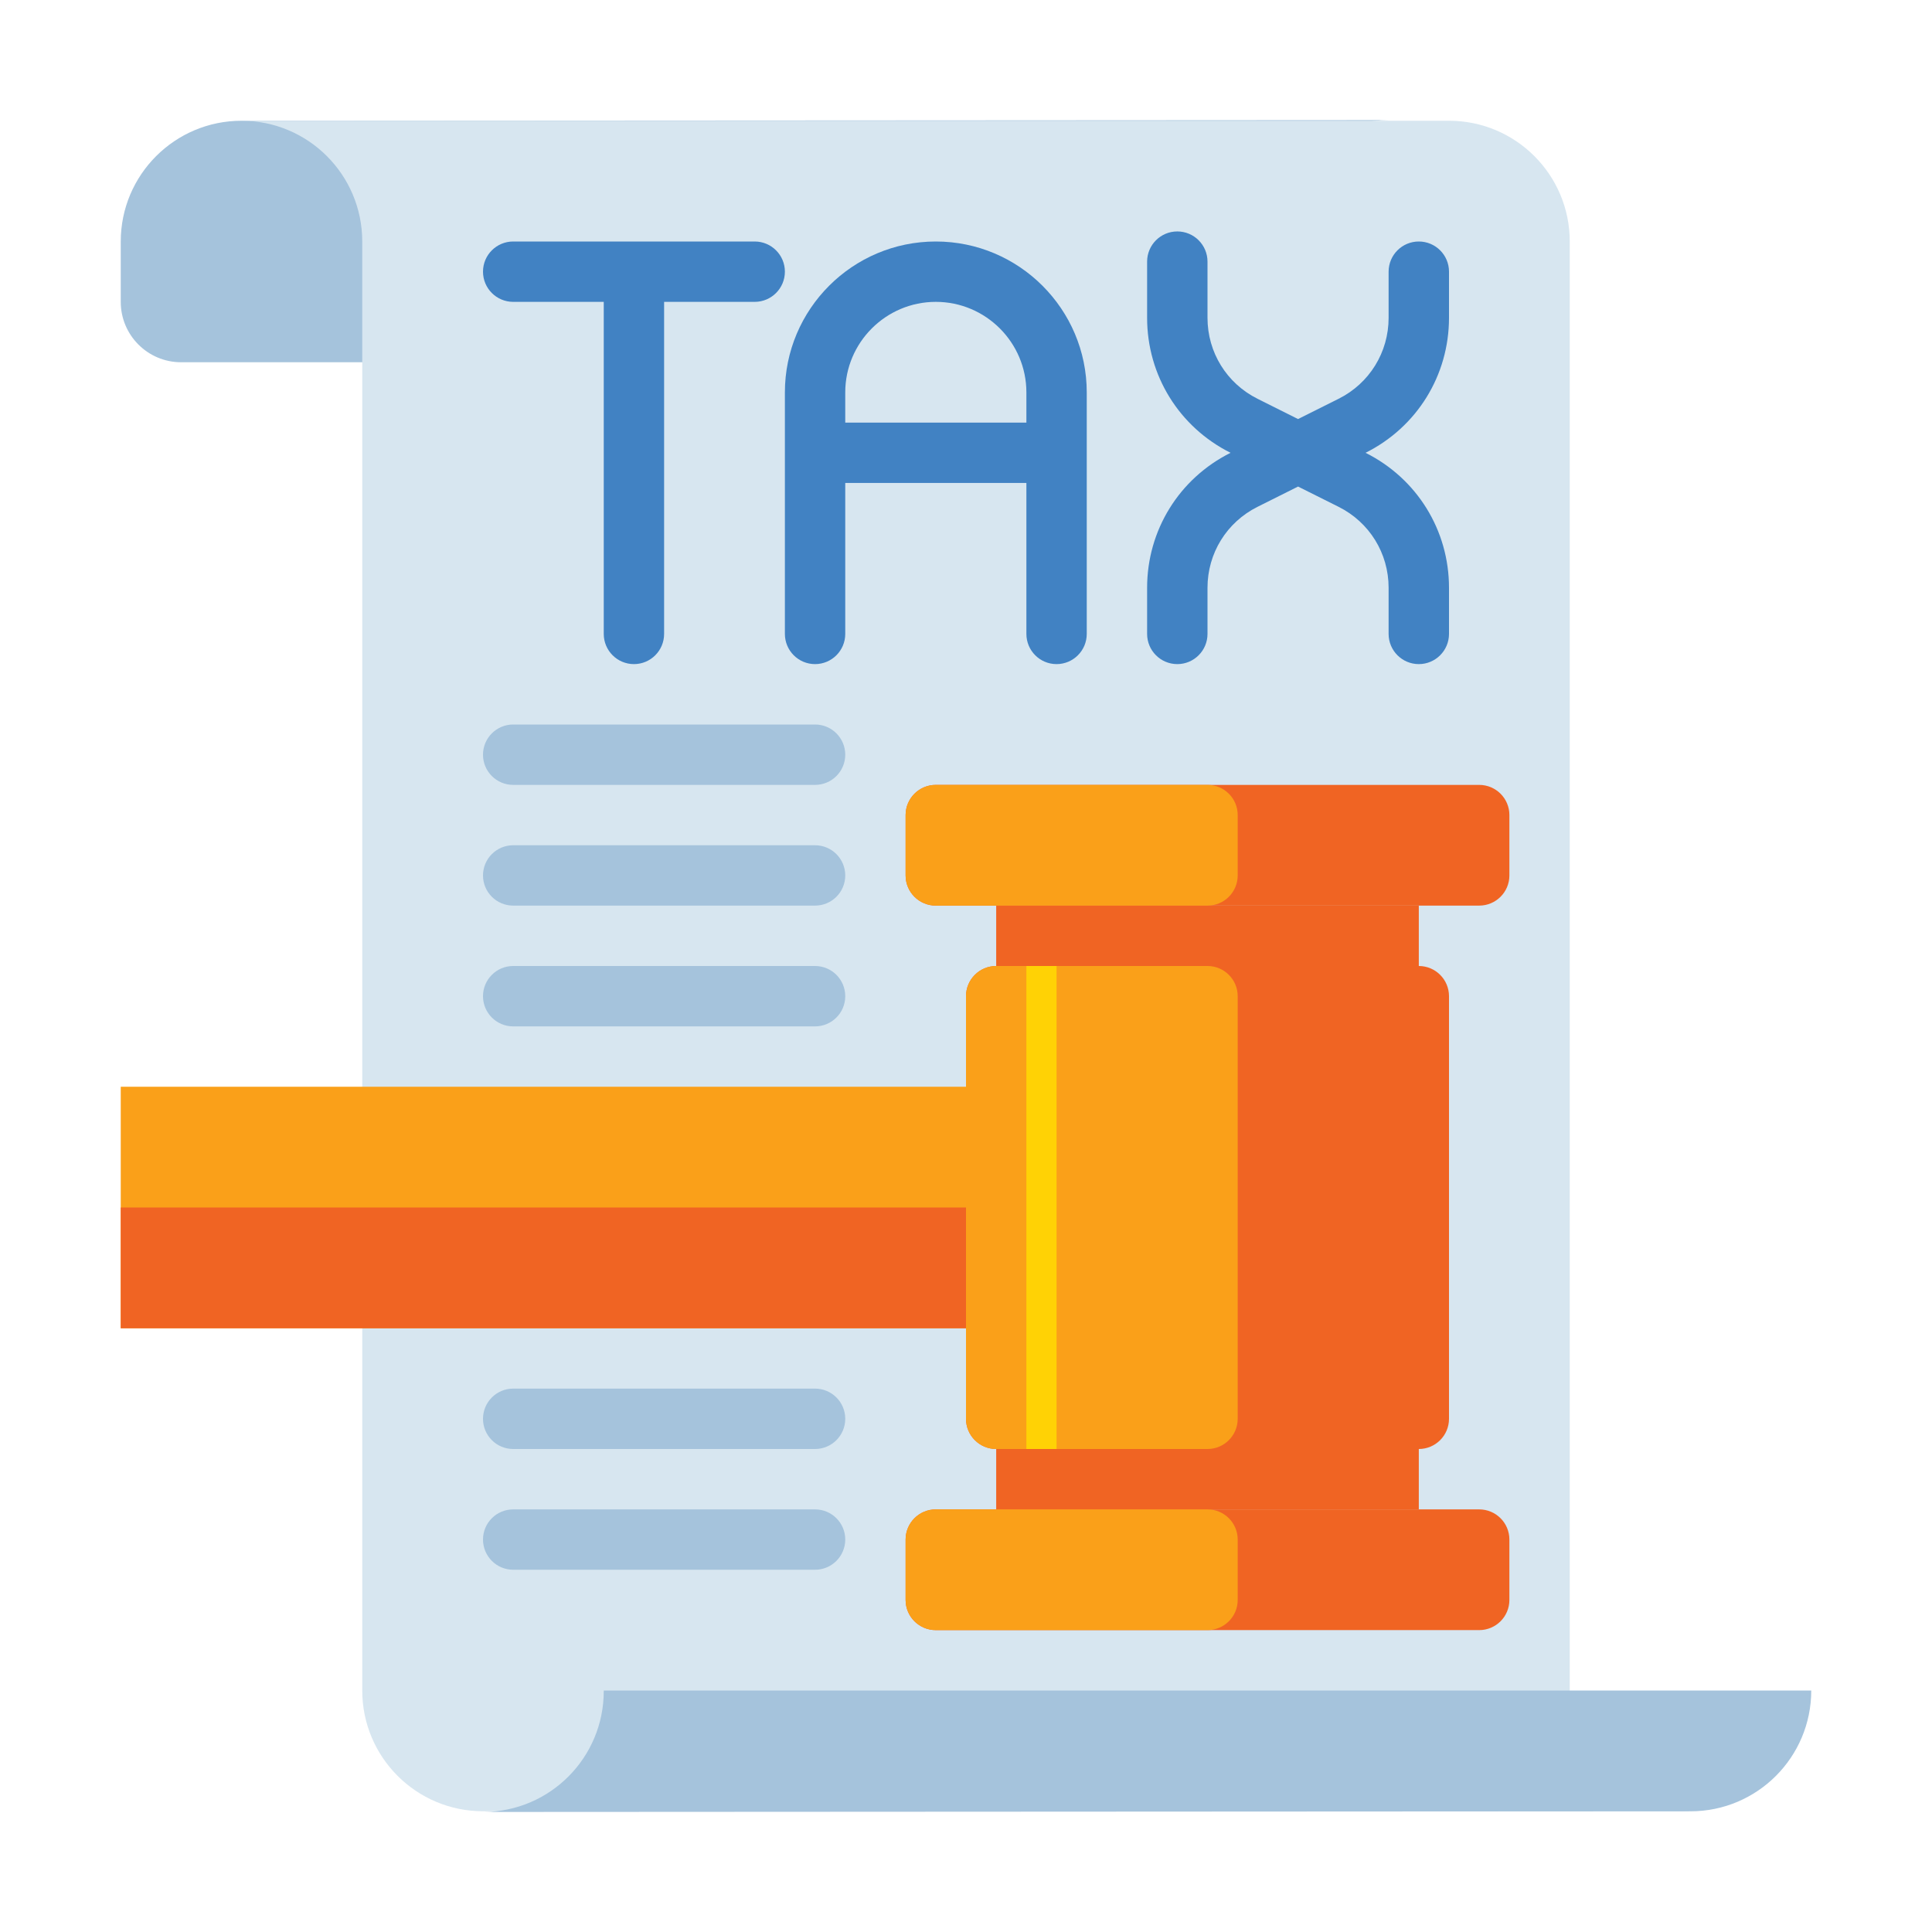 <svg width="62" height="62" viewBox="0 0 62 62" fill="none" xmlns="http://www.w3.org/2000/svg">
<path d="M7.75 3.875C5.61 3.876 3.876 5.61 3.875 7.75V9.687C3.875 10.757 4.742 11.625 5.812 11.625H38.75C39.82 11.625 40.688 10.757 40.688 9.687V7.752V7.732C40.688 5.599 42.41 3.867 44.542 3.855L44.562 3.854L7.75 3.875Z" fill="#A5C3DC"/>
<path d="M50.375 54.25C50.375 56.39 52.11 58.125 54.25 58.125H15.5C13.36 58.125 11.625 56.39 11.625 54.25V7.75C11.625 5.61 9.89 3.875 7.75 3.875H46.5C48.64 3.875 50.375 5.61 50.375 7.75V54.25Z" fill="#D7E6F0"/>
<path d="M19.375 54.27V54.25H58.125C58.125 56.391 56.391 58.126 54.25 58.127L15.5 58.148L15.521 58.148C17.653 58.135 19.375 56.403 19.375 54.27Z" fill="#A5C3DC"/>
<path d="M3.875 34.875H31V42.625H3.875V34.875Z" fill="#FAA019"/>
<path d="M31.969 29.062H45.531V48.438H31.969V29.062Z" fill="#F06423"/>
<path d="M45.531 46.5H31.969C31.434 46.5 31 46.066 31 45.531V31.969C31 31.434 31.434 31 31.969 31H45.531C46.066 31 46.5 31.434 46.5 31.969V45.531C46.5 46.066 46.066 46.5 45.531 46.5Z" fill="#F06423"/>
<path d="M38.75 46.5H31.969C31.434 46.5 31 46.066 31 45.531V31.969C31 31.434 31.434 31 31.969 31H38.75C39.285 31 39.719 31.434 39.719 31.969V45.531C39.719 46.066 39.285 46.5 38.75 46.5Z" fill="#FAA019"/>
<path d="M30.031 25.188H47.469C48.004 25.188 48.438 25.621 48.438 26.156V28.094C48.438 28.629 48.004 29.062 47.469 29.062H30.031C29.496 29.062 29.062 28.629 29.062 28.094V26.156C29.062 25.621 29.496 25.188 30.031 25.188Z" fill="#F06423"/>
<path d="M30.031 25.188H38.75C39.285 25.188 39.719 25.621 39.719 26.156V28.094C39.719 28.629 39.285 29.062 38.75 29.062H30.031C29.496 29.062 29.062 28.629 29.062 28.094V26.156C29.062 25.621 29.496 25.188 30.031 25.188Z" fill="#FAA019"/>
<path d="M30.031 48.438H47.469C48.004 48.438 48.438 48.871 48.438 49.406V51.344C48.438 51.879 48.004 52.312 47.469 52.312H30.031C29.496 52.312 29.062 51.879 29.062 51.344V49.406C29.062 48.871 29.496 48.438 30.031 48.438Z" fill="#F06423"/>
<path d="M30.031 48.438H38.75C39.285 48.438 39.719 48.871 39.719 49.406V51.344C39.719 51.879 39.285 52.312 38.75 52.312H30.031C29.496 52.312 29.062 51.879 29.062 51.344V49.406C29.062 48.871 29.496 48.438 30.031 48.438Z" fill="#FAA019"/>
<path d="M3.875 38.75H31V42.625H3.875V38.75Z" fill="#F06423"/>
<path d="M32.938 31H33.906V46.5H32.938V31Z" fill="#FFD205"/>
<path d="M24.219 7.75H16.469C15.934 7.75 15.5 8.183 15.5 8.718C15.5 9.253 15.934 9.687 16.469 9.687H19.375V20.343C19.375 20.878 19.809 21.312 20.344 21.312C20.879 21.312 21.312 20.878 21.312 20.343V9.687H24.219C24.754 9.687 25.188 9.253 25.188 8.718C25.188 8.183 24.754 7.75 24.219 7.75Z" fill="#4182C3"/>
<path d="M30.031 7.75C27.36 7.75 25.188 9.922 25.188 12.593V20.343C25.188 20.878 25.621 21.312 26.156 21.312C26.691 21.312 27.125 20.878 27.125 20.343V15.499H32.938V20.343C32.938 20.878 33.371 21.312 33.906 21.312C34.441 21.312 34.875 20.878 34.875 20.343V12.593C34.875 9.922 32.702 7.75 30.031 7.75ZM27.125 13.562V12.593C27.125 10.991 28.429 9.687 30.031 9.687C31.634 9.687 32.938 10.991 32.938 12.593V13.562H27.125Z" fill="#4182C3"/>
<path d="M46.5 10.199V8.718C46.5 8.183 46.066 7.75 45.531 7.75C44.996 7.75 44.562 8.183 44.562 8.718V10.199C44.562 11.306 43.947 12.303 42.956 12.798L41.656 13.448L40.357 12.798C39.365 12.303 38.75 11.306 38.75 10.199V8.396C38.75 7.861 38.316 7.427 37.781 7.427C37.246 7.427 36.812 7.861 36.812 8.396V10.199C36.812 12.045 37.839 13.705 39.49 14.531C37.839 15.357 36.812 17.017 36.812 18.863V20.343C36.812 20.878 37.246 21.312 37.781 21.312C38.316 21.312 38.75 20.878 38.75 20.343V18.863C38.75 17.755 39.365 16.759 40.357 16.264L41.656 15.614L42.956 16.264C43.947 16.759 44.562 17.755 44.562 18.863V20.343C44.562 20.878 44.996 21.312 45.531 21.312C46.066 21.312 46.5 20.878 46.5 20.343V18.863C46.5 17.017 45.474 15.357 43.822 14.531C45.474 13.705 46.5 12.045 46.5 10.199Z" fill="#4182C3"/>
<path d="M26.156 23.25H16.469C15.934 23.25 15.5 23.684 15.5 24.219C15.5 24.754 15.934 25.188 16.469 25.188H26.156C26.691 25.188 27.125 24.754 27.125 24.219C27.125 23.684 26.691 23.25 26.156 23.25Z" fill="#A5C3DC"/>
<path d="M26.156 27.125H16.469C15.934 27.125 15.5 27.559 15.5 28.094C15.5 28.629 15.934 29.062 16.469 29.062H26.156C26.691 29.062 27.125 28.629 27.125 28.094C27.125 27.559 26.691 27.125 26.156 27.125Z" fill="#A5C3DC"/>
<path d="M26.156 31H16.469C15.934 31 15.5 31.434 15.5 31.969C15.5 32.504 15.934 32.938 16.469 32.938H26.156C26.691 32.938 27.125 32.504 27.125 31.969C27.125 31.434 26.691 31 26.156 31Z" fill="#A5C3DC"/>
<path d="M26.156 44.562H16.469C15.934 44.562 15.5 44.996 15.5 45.531C15.5 46.066 15.934 46.5 16.469 46.5H26.156C26.691 46.5 27.125 46.066 27.125 45.531C27.125 44.996 26.691 44.562 26.156 44.562Z" fill="#A5C3DC"/>
<path d="M26.156 48.438H16.469C15.934 48.438 15.5 48.871 15.5 49.406C15.5 49.941 15.934 50.375 16.469 50.375H26.156C26.691 50.375 27.125 49.941 27.125 49.406C27.125 48.871 26.691 48.438 26.156 48.438Z" fill="#A5C3DC"/>
</svg>
